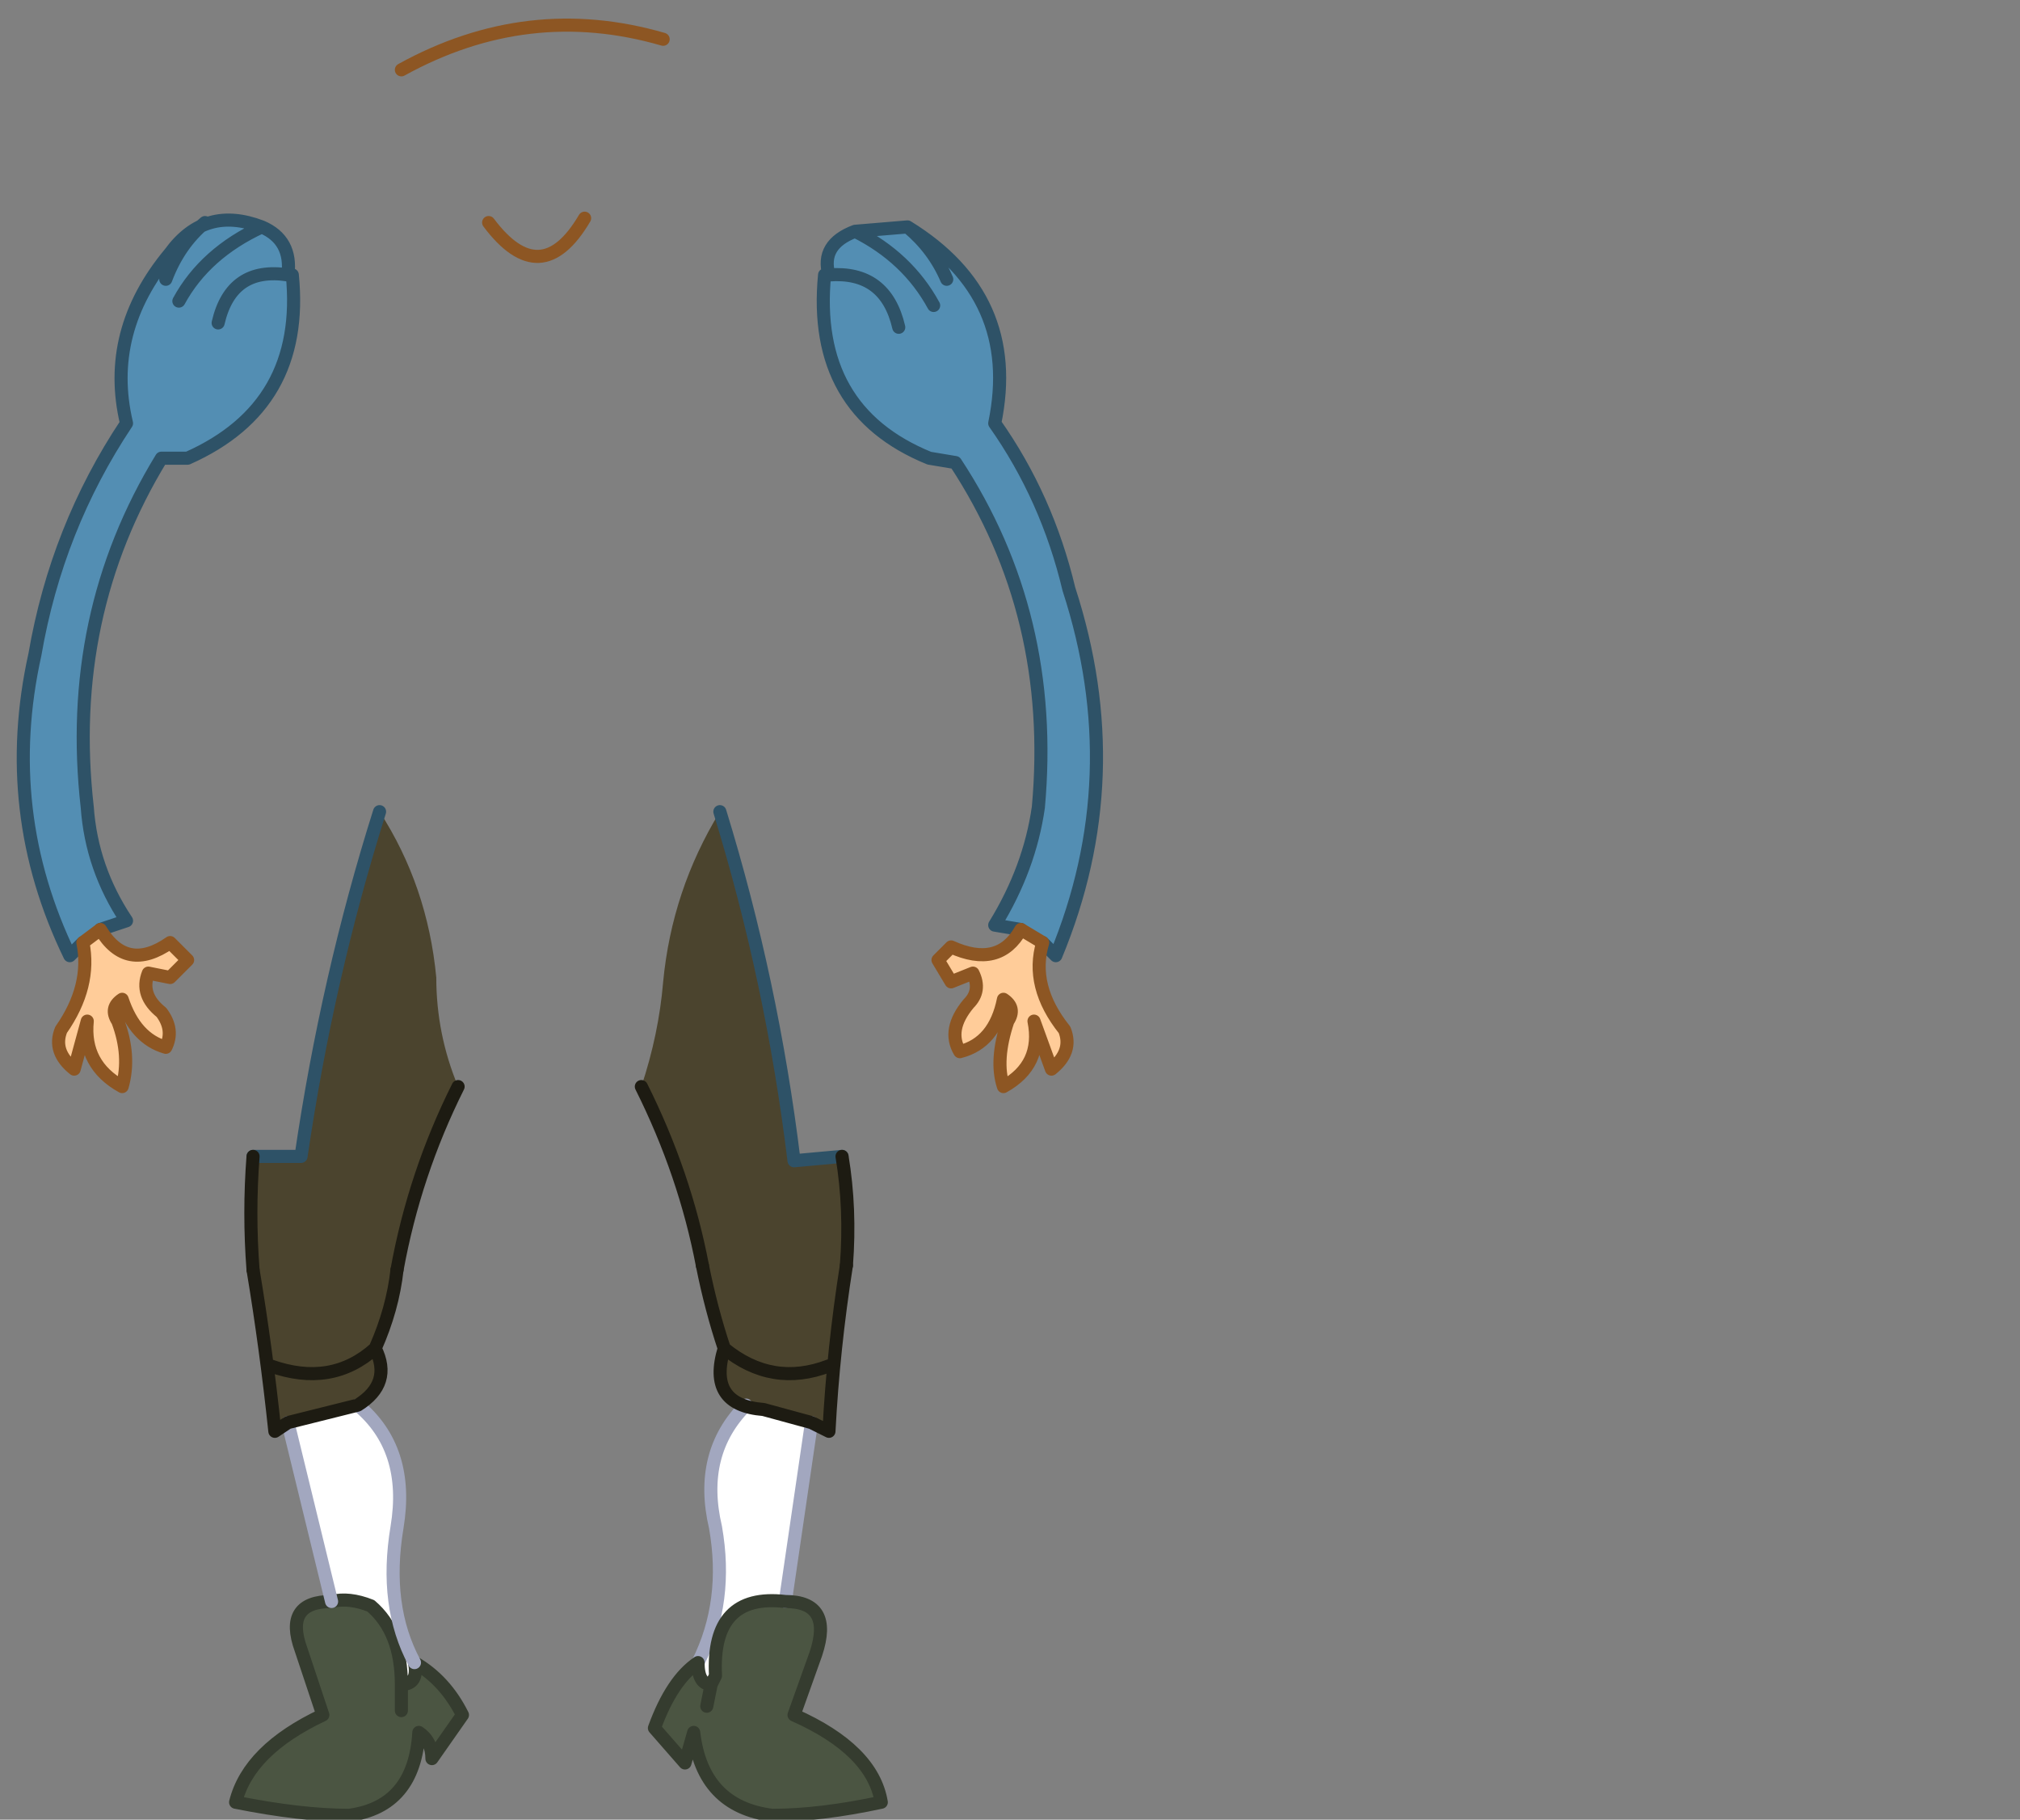 <?xml version="1.0" encoding="UTF-8" standalone="no"?>
<svg xmlns:xlink="http://www.w3.org/1999/xlink" height="20.85px" width="23.15px" xmlns="http://www.w3.org/2000/svg">
  <rect width="100%" height="100%" fill="#808080" stroke="none"/>
  <g transform="matrix(1.0, 0.0, 0.0, 1.0, 23.15, 5.45)">
    <path d="M-22.2 5.35 L-22.35 5.5 Q-23.15 3.85 -22.75 2.05 -22.5 0.6 -21.7 -0.6 -21.95 -1.65 -21.2 -2.55 -20.8 -3.1 -20.15 -2.85 -19.8 -2.7 -19.85 -2.3 L-19.8 -2.3 Q-19.65 -0.8 -21.0 -0.2 L-21.3 -0.2 Q-22.4 1.6 -22.15 3.8 -22.1 4.5 -21.7 5.1 L-22.0 5.2 -22.2 5.35 M-20.65 -1.75 Q-20.5 -2.4 -19.85 -2.3 -20.5 -2.4 -20.65 -1.75 M-21.1 -2.0 Q-20.8 -2.55 -20.15 -2.85 -20.8 -2.55 -21.1 -2.0 M-21.25 -2.25 Q-21.1 -2.65 -20.8 -2.9 -21.1 -2.65 -21.25 -2.25 M-13.7 -2.3 L-13.65 -2.3 Q-13.75 -2.65 -13.35 -2.8 L-12.75 -2.85 Q-11.45 -2.05 -11.75 -0.6 -11.15 0.25 -10.9 1.3 -10.2 3.45 -11.05 5.5 L-11.2 5.35 -11.45 5.2 -11.75 5.15 Q-11.35 4.5 -11.25 3.8 -11.05 1.6 -12.2 -0.15 L-12.5 -0.2 Q-13.85 -0.75 -13.7 -2.3 M-12.3 -2.25 Q-12.45 -2.6 -12.75 -2.85 -12.45 -2.6 -12.3 -2.25 M-12.85 -1.7 Q-13.0 -2.35 -13.65 -2.3 -13.0 -2.35 -12.85 -1.7 M-12.45 -1.95 Q-12.75 -2.5 -13.35 -2.8 -12.75 -2.5 -12.45 -1.95" fill="#538eb3" fill-rule="evenodd" stroke="none"/>
    <path d="M-22.0 5.2 Q-21.7 5.7 -21.2 5.35 L-21.0 5.55 -21.2 5.75 -21.45 5.7 Q-21.55 5.95 -21.3 6.15 -21.15 6.35 -21.25 6.55 -21.6 6.45 -21.75 6.0 -21.9 6.1 -21.8 6.25 -21.65 6.65 -21.75 7.0 -22.2 6.75 -22.15 6.25 L-22.3 6.8 Q-22.55 6.6 -22.45 6.35 -22.1 5.85 -22.2 5.35 L-22.0 5.2 M-11.45 5.2 L-11.2 5.35 Q-11.35 5.85 -10.95 6.35 -10.85 6.6 -11.1 6.8 L-11.3 6.25 Q-11.2 6.75 -11.65 7.0 -11.75 6.7 -11.6 6.25 -11.5 6.1 -11.65 6.0 -11.75 6.5 -12.15 6.6 -12.3 6.35 -12.05 6.05 -11.9 5.9 -12.0 5.7 L-12.25 5.8 -12.4 5.55 -12.25 5.4 Q-11.7 5.65 -11.45 5.2" fill="#ffcc99" fill-rule="evenodd" stroke="none"/>
    <path d="M-13.5 7.8 Q-13.4 8.4 -13.45 9.05 -13.6 10.0 -13.65 10.95 L-13.85 10.85 -14.4 10.7 Q-15.05 10.65 -14.85 10.0 -15.0 9.55 -15.1 9.05 -15.3 8.0 -15.8 7.0 -15.6 6.4 -15.55 5.8 -15.45 4.75 -14.9 3.85 -14.3 5.8 -14.05 7.85 L-13.5 7.8 M-14.85 10.0 Q-14.3 10.45 -13.65 10.2 -14.3 10.45 -14.85 10.0 M-18.6 9.1 Q-18.65 9.55 -18.85 10.0 -18.65 10.4 -19.05 10.65 L-19.85 10.85 -20.0 10.95 Q-20.1 10.0 -20.25 9.1 -20.3 8.45 -20.25 7.8 L-19.7 7.8 Q-19.4 5.75 -18.8 3.85 -18.25 4.7 -18.15 5.75 -18.15 6.4 -17.9 7.0 -18.4 8.0 -18.6 9.1 M-20.05 10.2 Q-19.35 10.45 -18.85 10.0 -19.35 10.45 -20.05 10.2" fill="#4b442e" fill-rule="evenodd" stroke="none"/>
    <path d="M-13.85 10.85 L-14.15 12.9 Q-15.0 12.8 -14.95 13.75 L-15.0 13.85 Q-15.15 13.85 -15.15 13.6 -14.8 12.9 -14.95 12.05 -15.15 11.2 -14.6 10.65 L-14.4 10.7 -13.85 10.85 M-19.05 10.65 Q-18.45 11.15 -18.6 12.05 -18.75 12.95 -18.4 13.6 -18.35 13.85 -18.55 13.85 -18.55 13.25 -18.9 12.95 -19.15 12.85 -19.35 12.9 L-19.85 10.85 -19.05 10.65" fill="#ffffff" fill-rule="evenodd" stroke="none"/>
    <path d="M-14.15 12.9 Q-13.6 12.9 -13.8 13.5 L-14.05 14.2 Q-13.15 14.6 -13.05 15.2 -13.75 15.35 -14.3 15.35 -15.1 15.25 -15.2 14.4 L-15.3 14.75 -15.65 14.35 Q-15.45 13.8 -15.15 13.6 -15.15 13.85 -15.0 13.85 L-14.95 13.75 Q-15.0 12.8 -14.15 12.9 M-18.4 13.6 Q-18.05 13.8 -17.85 14.2 L-18.2 14.7 Q-18.2 14.5 -18.35 14.4 -18.4 15.25 -19.15 15.35 -19.7 15.35 -20.45 15.2 -20.3 14.6 -19.45 14.2 -19.5 14.05 -19.7 13.45 -19.9 12.9 -19.35 12.9 -19.15 12.85 -18.9 12.95 -18.55 13.25 -18.55 13.85 -18.35 13.85 -18.4 13.6 M-15.05 14.1 L-15.0 13.85 -15.05 14.1 M-18.55 14.15 L-18.55 13.85 -18.55 14.15" fill="#4b5542" fill-rule="evenodd" stroke="none"/>
    <path d="M-18.55 -4.65 Q-17.1 -5.45 -15.55 -5.0 M-17.55 -2.9 Q-16.95 -2.1 -16.45 -2.95" fill="none" stroke="#8d5623" stroke-linecap="round" stroke-linejoin="round" stroke-width="0.15"/>
    <path d="M-22.2 5.35 L-22.35 5.5 Q-23.15 3.85 -22.75 2.05 -22.5 0.6 -21.7 -0.6 -21.95 -1.65 -21.2 -2.55 -20.8 -3.1 -20.15 -2.85 -19.8 -2.7 -19.85 -2.3 -20.5 -2.4 -20.65 -1.75 M-19.8 -2.3 Q-19.65 -0.8 -21.0 -0.2 L-21.3 -0.2 Q-22.4 1.6 -22.15 3.8 -22.1 4.5 -21.7 5.1 L-22.0 5.2 M-20.8 -2.9 Q-21.1 -2.65 -21.25 -2.25 M-20.15 -2.85 Q-20.8 -2.55 -21.1 -2.0 M-13.7 -2.3 Q-13.85 -0.75 -12.5 -0.2 L-12.2 -0.15 Q-11.05 1.6 -11.25 3.8 -11.35 4.5 -11.75 5.15 L-11.45 5.2 M-11.2 5.35 L-11.05 5.5 Q-10.2 3.45 -10.9 1.3 -11.15 0.25 -11.75 -0.6 -11.45 -2.05 -12.75 -2.85 -12.45 -2.6 -12.3 -2.25 M-13.35 -2.8 Q-13.75 -2.65 -13.65 -2.3 -13.0 -2.35 -12.85 -1.7 M-12.75 -2.85 L-13.35 -2.8 Q-12.75 -2.5 -12.45 -1.95 M-14.9 3.85 Q-14.3 5.8 -14.05 7.85 L-13.5 7.8 M-20.25 7.8 L-19.7 7.8 Q-19.4 5.75 -18.8 3.85" fill="none" stroke="#2e5267" stroke-linecap="round" stroke-linejoin="round" stroke-width="0.15"/>
    <path d="M-22.0 5.2 Q-21.7 5.7 -21.2 5.35 L-21.0 5.55 -21.2 5.75 -21.45 5.7 Q-21.55 5.95 -21.3 6.15 -21.15 6.35 -21.25 6.55 -21.6 6.45 -21.75 6.0 -21.9 6.1 -21.8 6.25 -21.65 6.65 -21.75 7.0 -22.2 6.75 -22.15 6.25 L-22.3 6.8 Q-22.55 6.6 -22.45 6.35 -22.1 5.85 -22.2 5.35 L-22.0 5.2 M-11.45 5.2 L-11.2 5.35 Q-11.35 5.85 -10.95 6.35 -10.85 6.6 -11.1 6.8 L-11.3 6.25 Q-11.2 6.75 -11.65 7.0 -11.75 6.7 -11.6 6.25 -11.5 6.1 -11.65 6.0 -11.75 6.5 -12.15 6.6 -12.3 6.35 -12.05 6.05 -11.9 5.9 -12.0 5.7 L-12.25 5.8 -12.4 5.55 -12.25 5.4 Q-11.7 5.65 -11.45 5.2" fill="none" stroke="#8d5623" stroke-linecap="round" stroke-linejoin="round" stroke-width="0.15"/>
    <path d="M-13.5 7.8 Q-13.4 8.4 -13.45 9.05 M-15.1 9.05 Q-15.3 8.0 -15.8 7.0 M-20.25 9.1 Q-20.3 8.45 -20.25 7.8 M-17.9 7.0 Q-18.4 8.0 -18.6 9.1" fill="none" stroke="#1d1b12" stroke-linecap="round" stroke-linejoin="round" stroke-width="0.15"/>
    <path d="M-13.85 10.85 L-14.15 12.9 M-15.15 13.6 Q-14.8 12.9 -14.95 12.05 -15.15 11.2 -14.6 10.65" fill="none" stroke="#a2a7bf" stroke-linecap="round" stroke-linejoin="round" stroke-width="0.15"/>
    <path d="M-14.15 12.9 Q-13.6 12.9 -13.8 13.5 L-14.05 14.2 Q-13.15 14.6 -13.05 15.2 -13.75 15.35 -14.3 15.35 -15.1 15.25 -15.2 14.4 L-15.3 14.75 -15.65 14.35 Q-15.45 13.8 -15.15 13.6 -15.15 13.85 -15.0 13.85 L-15.05 14.1 M-18.4 13.6 Q-18.05 13.8 -17.85 14.2 L-18.2 14.7 Q-18.2 14.5 -18.35 14.4 -18.4 15.25 -19.15 15.35 -19.7 15.35 -20.45 15.2 -20.3 14.6 -19.45 14.2 -19.5 14.05 -19.7 13.45 -19.9 12.9 -19.35 12.9 -19.15 12.85 -18.9 12.95 -18.55 13.25 -18.55 13.85 -18.35 13.85 -18.4 13.6 M-18.55 13.85 L-18.55 14.15 M-14.15 12.9 Q-15.0 12.8 -14.95 13.75 L-15.0 13.85" fill="none" stroke="#353c2f" stroke-linecap="round" stroke-linejoin="round" stroke-width="0.15"/>
    <path d="M-19.05 10.65 Q-18.45 11.15 -18.6 12.05 -18.75 12.95 -18.4 13.6 M-19.35 12.9 L-19.85 10.85" fill="none" stroke="#a2a7bf" stroke-linecap="round" stroke-linejoin="round" stroke-width="0.15"/>
    <path d="M-13.45 9.05 Q-13.6 10.0 -13.65 10.95 L-13.85 10.85 -14.4 10.7 Q-15.05 10.65 -14.85 10.0 -15.0 9.55 -15.1 9.05 M-13.65 10.2 Q-14.3 10.45 -14.85 10.0 M-18.6 9.1 Q-18.65 9.55 -18.85 10.0 -18.65 10.4 -19.05 10.65 L-19.85 10.85 -20.0 10.95 Q-20.1 10.0 -20.25 9.1 M-18.85 10.0 Q-19.35 10.45 -20.05 10.2" fill="none" stroke="#1d1b12" stroke-linecap="round" stroke-linejoin="round" stroke-width="0.15"/>
  </g>
</svg>
